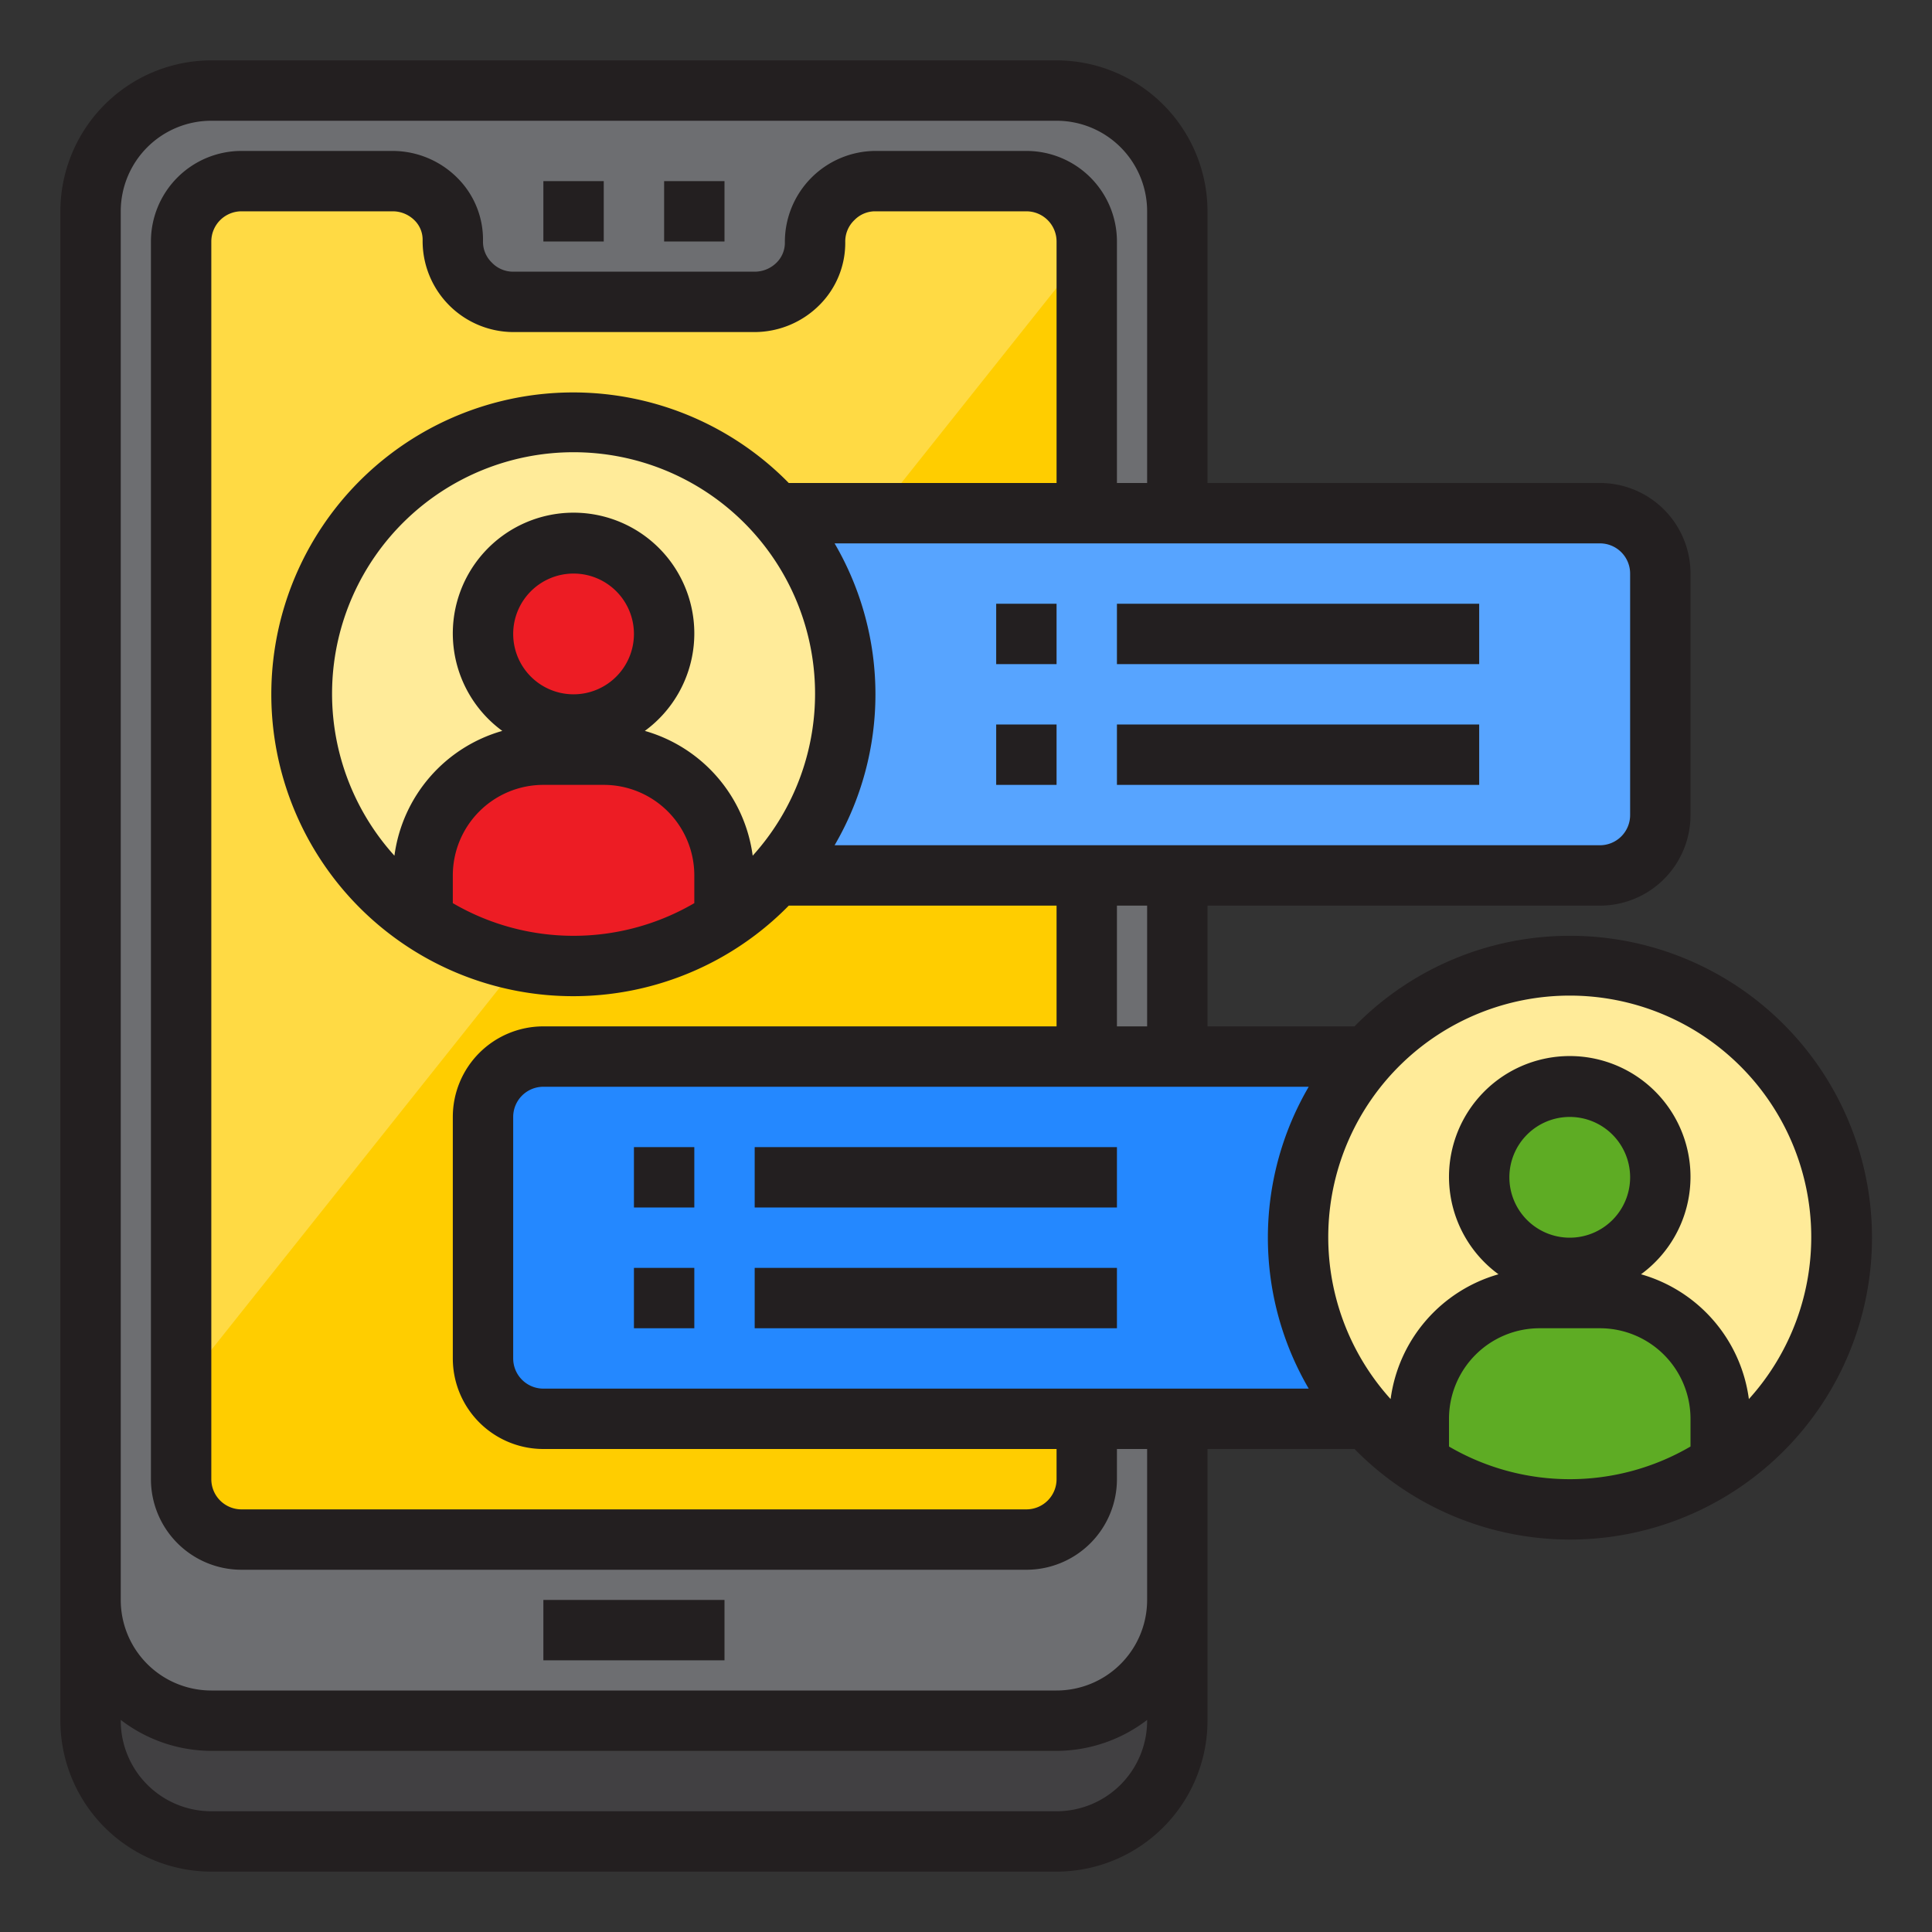 <svg xmlns="http://www.w3.org/2000/svg" height="512" viewBox="0 0 64 64" width="512"><rect x="0" y="0" width="64" height="64" fill="#333333" stroke="none"/><g id="Contract"><rect fill="#6d6e71" height="54" rx="4" width="36" x="3" y="3"></rect><path d="m36 8a2.006 2.006 0 0 0 -2-2h-5a2.015 2.015 0 0 0 -2 2.024 1.982 1.982 0 0 1 -2 1.976h-8a2.015 2.015 0 0 1 -2-2.031 1.973 1.973 0 0 0 -1.993-1.969h-5.007a2.006 2.006 0 0 0 -2 2v41a2.006 2.006 0 0 0 2 2h26a2.006 2.006 0 0 0 2-2z" fill="#ffcd00"></path><path d="m36 8a2.006 2.006 0 0 0 -2-2h-5.08a1.978 1.978 0 0 0 -1.92 2.041 2 2 0 0 1 -2 1.959h-8.079a1.978 1.978 0 0 1 -1.921-2.041 2 2 0 0 0 -2-1.959h-5a2.006 2.006 0 0 0 -2 2v37.974l30-37.692z" fill="#ffda44"></path><circle cx="52" cy="41" fill="#ffeb99" r="9"></circle><circle cx="19" cy="23" fill="#ffeb99" r="9"></circle><path d="m35 57h-28a4 4 0 0 1 -4-4v4a4 4 0 0 0 4 4h28a4 4 0 0 0 4-4v-4a4 4 0 0 1 -4 4z" fill="#414042"></path><circle cx="19" cy="21" fill="#58595b" r="3"></circle><circle cx="19" cy="21" fill="none" r="3"></circle><path d="m23.7 29h.3a4 4 0 0 0 -4-4h-2a4 4 0 0 0 -4 4v1.482a8.942 8.942 0 0 0 10-.021v-1.461z" fill="#ed1c24"></path><circle cx="52" cy="39" fill="none" r="3"></circle><path d="m53 43h-2a4 4 0 0 0 -4 4v1.482a8.994 8.994 0 0 0 10 0v-1.482a4 4 0 0 0 -4-4z" fill="#5eac24"></path><circle cx="52" cy="39" fill="#5eac24" r="3"></circle><path d="m53 17h-27.3a8.962 8.962 0 0 1 0 12h27.3a2 2 0 0 0 2-2v-8a2 2 0 0 0 -2-2z" fill="#57a4ff"></path><path d="m18 35h27.305a8.962 8.962 0 0 0 0 12h-27.305a2 2 0 0 1 -2-2v-8a2 2 0 0 1 2-2z" fill="#2488ff"></path><circle cx="19" cy="21" fill="#ed1c24" r="3"></circle><g fill="#231f20"><path d="m52 31a9.964 9.964 0 0 0 -7.129 3h-4.871v-4h13a3 3 0 0 0 3-3v-8a3 3 0 0 0 -3-3h-13v-9a5.006 5.006 0 0 0 -5-5h-28a5.006 5.006 0 0 0 -5 5v50a5.006 5.006 0 0 0 5 5h28a5.006 5.006 0 0 0 5-5v-9h4.871a10 10 0 1 0 7.129-17zm-14 3h-1v-4h1zm-20 14h17v1a1 1 0 0 1 -1 1h-26a1 1 0 0 1 -1-1v-41a1 1 0 0 1 1-1h5.007a1.023 1.023 0 0 1 .726.3.9.9 0 0 1 .267.654 3.015 3.015 0 0 0 3 3.046h8a3.043 3.043 0 0 0 2.15-.9 2.908 2.908 0 0 0 .85-2.087.976.976 0 0 1 .306-.725.957.957 0 0 1 .694-.288h5a1 1 0 0 1 1 1v8h-8.871a10 10 0 1 0 0 14h8.871v4h-17a3 3 0 0 0 -3 3v8a3 3 0 0 0 3 3zm1-25a2 2 0 1 1 2-2 2 2 0 0 1 -2 2zm1 3a3 3 0 0 1 3 3v.918a7.935 7.935 0 0 1 -8 0v-.918a3 3 0 0 1 3-3zm4.934 2.346a4.982 4.982 0 0 0 -3.573-4.134 4 4 0 1 0 -4.722 0 4.982 4.982 0 0 0 -3.573 4.134 8 8 0 1 1 11.868 0zm29.066-9.346v8a1 1 0 0 1 -1 1h-25.353a9.915 9.915 0 0 0 0-10h25.353a1 1 0 0 1 1 1zm-19 41h-28a3 3 0 0 1 -3-3v-.026a4.948 4.948 0 0 0 3 1.026h28a4.948 4.948 0 0 0 3-1.026v.026a3 3 0 0 1 -3 3zm3-7a3 3 0 0 1 -3 3h-28a3 3 0 0 1 -3-3v-46a3 3 0 0 1 3-3h28a3 3 0 0 1 3 3v9h-1v-8a3 3 0 0 0 -3-3h-5a3.015 3.015 0 0 0 -3 3.036.924.924 0 0 1 -.272.661 1.029 1.029 0 0 1 -.728.303h-8a.974.974 0 0 1 -.712-.306.959.959 0 0 1 -.288-.71 2.886 2.886 0 0 0 -.842-2.084 3.036 3.036 0 0 0 -2.151-.9h-5.007a3 3 0 0 0 -3 3v41a3 3 0 0 0 3 3h26a3 3 0 0 0 3-3v-1h1zm-20-7a1 1 0 0 1 -1-1v-8a1 1 0 0 1 1-1h25.353a9.915 9.915 0 0 0 0 10zm30 1.918v-.918a3 3 0 0 1 3-3h2a3 3 0 0 1 3 3v.918a7.935 7.935 0 0 1 -8 0zm4-6.918a2 2 0 1 1 2-2 2 2 0 0 1 -2 2zm5.934 5.346a4.982 4.982 0 0 0 -3.573-4.134 4 4 0 1 0 -4.722 0 4.982 4.982 0 0 0 -3.573 4.134 8 8 0 1 1 11.868 0z"></path><path d="m33 20h2v2h-2z"></path><path d="m37 20h12v2h-12z"></path><path d="m33 24h2v2h-2z"></path><path d="m37 24h12v2h-12z"></path><path d="m21 38h2v2h-2z"></path><path d="m25 38h12v2h-12z"></path><path d="m21 42h2v2h-2z"></path><path d="m25 42h12v2h-12z"></path><path d="m18 6h2v2h-2z"></path><path d="m22 6h2v2h-2z"></path><path d="m18 53h6v2h-6z"></path></g></g></svg>